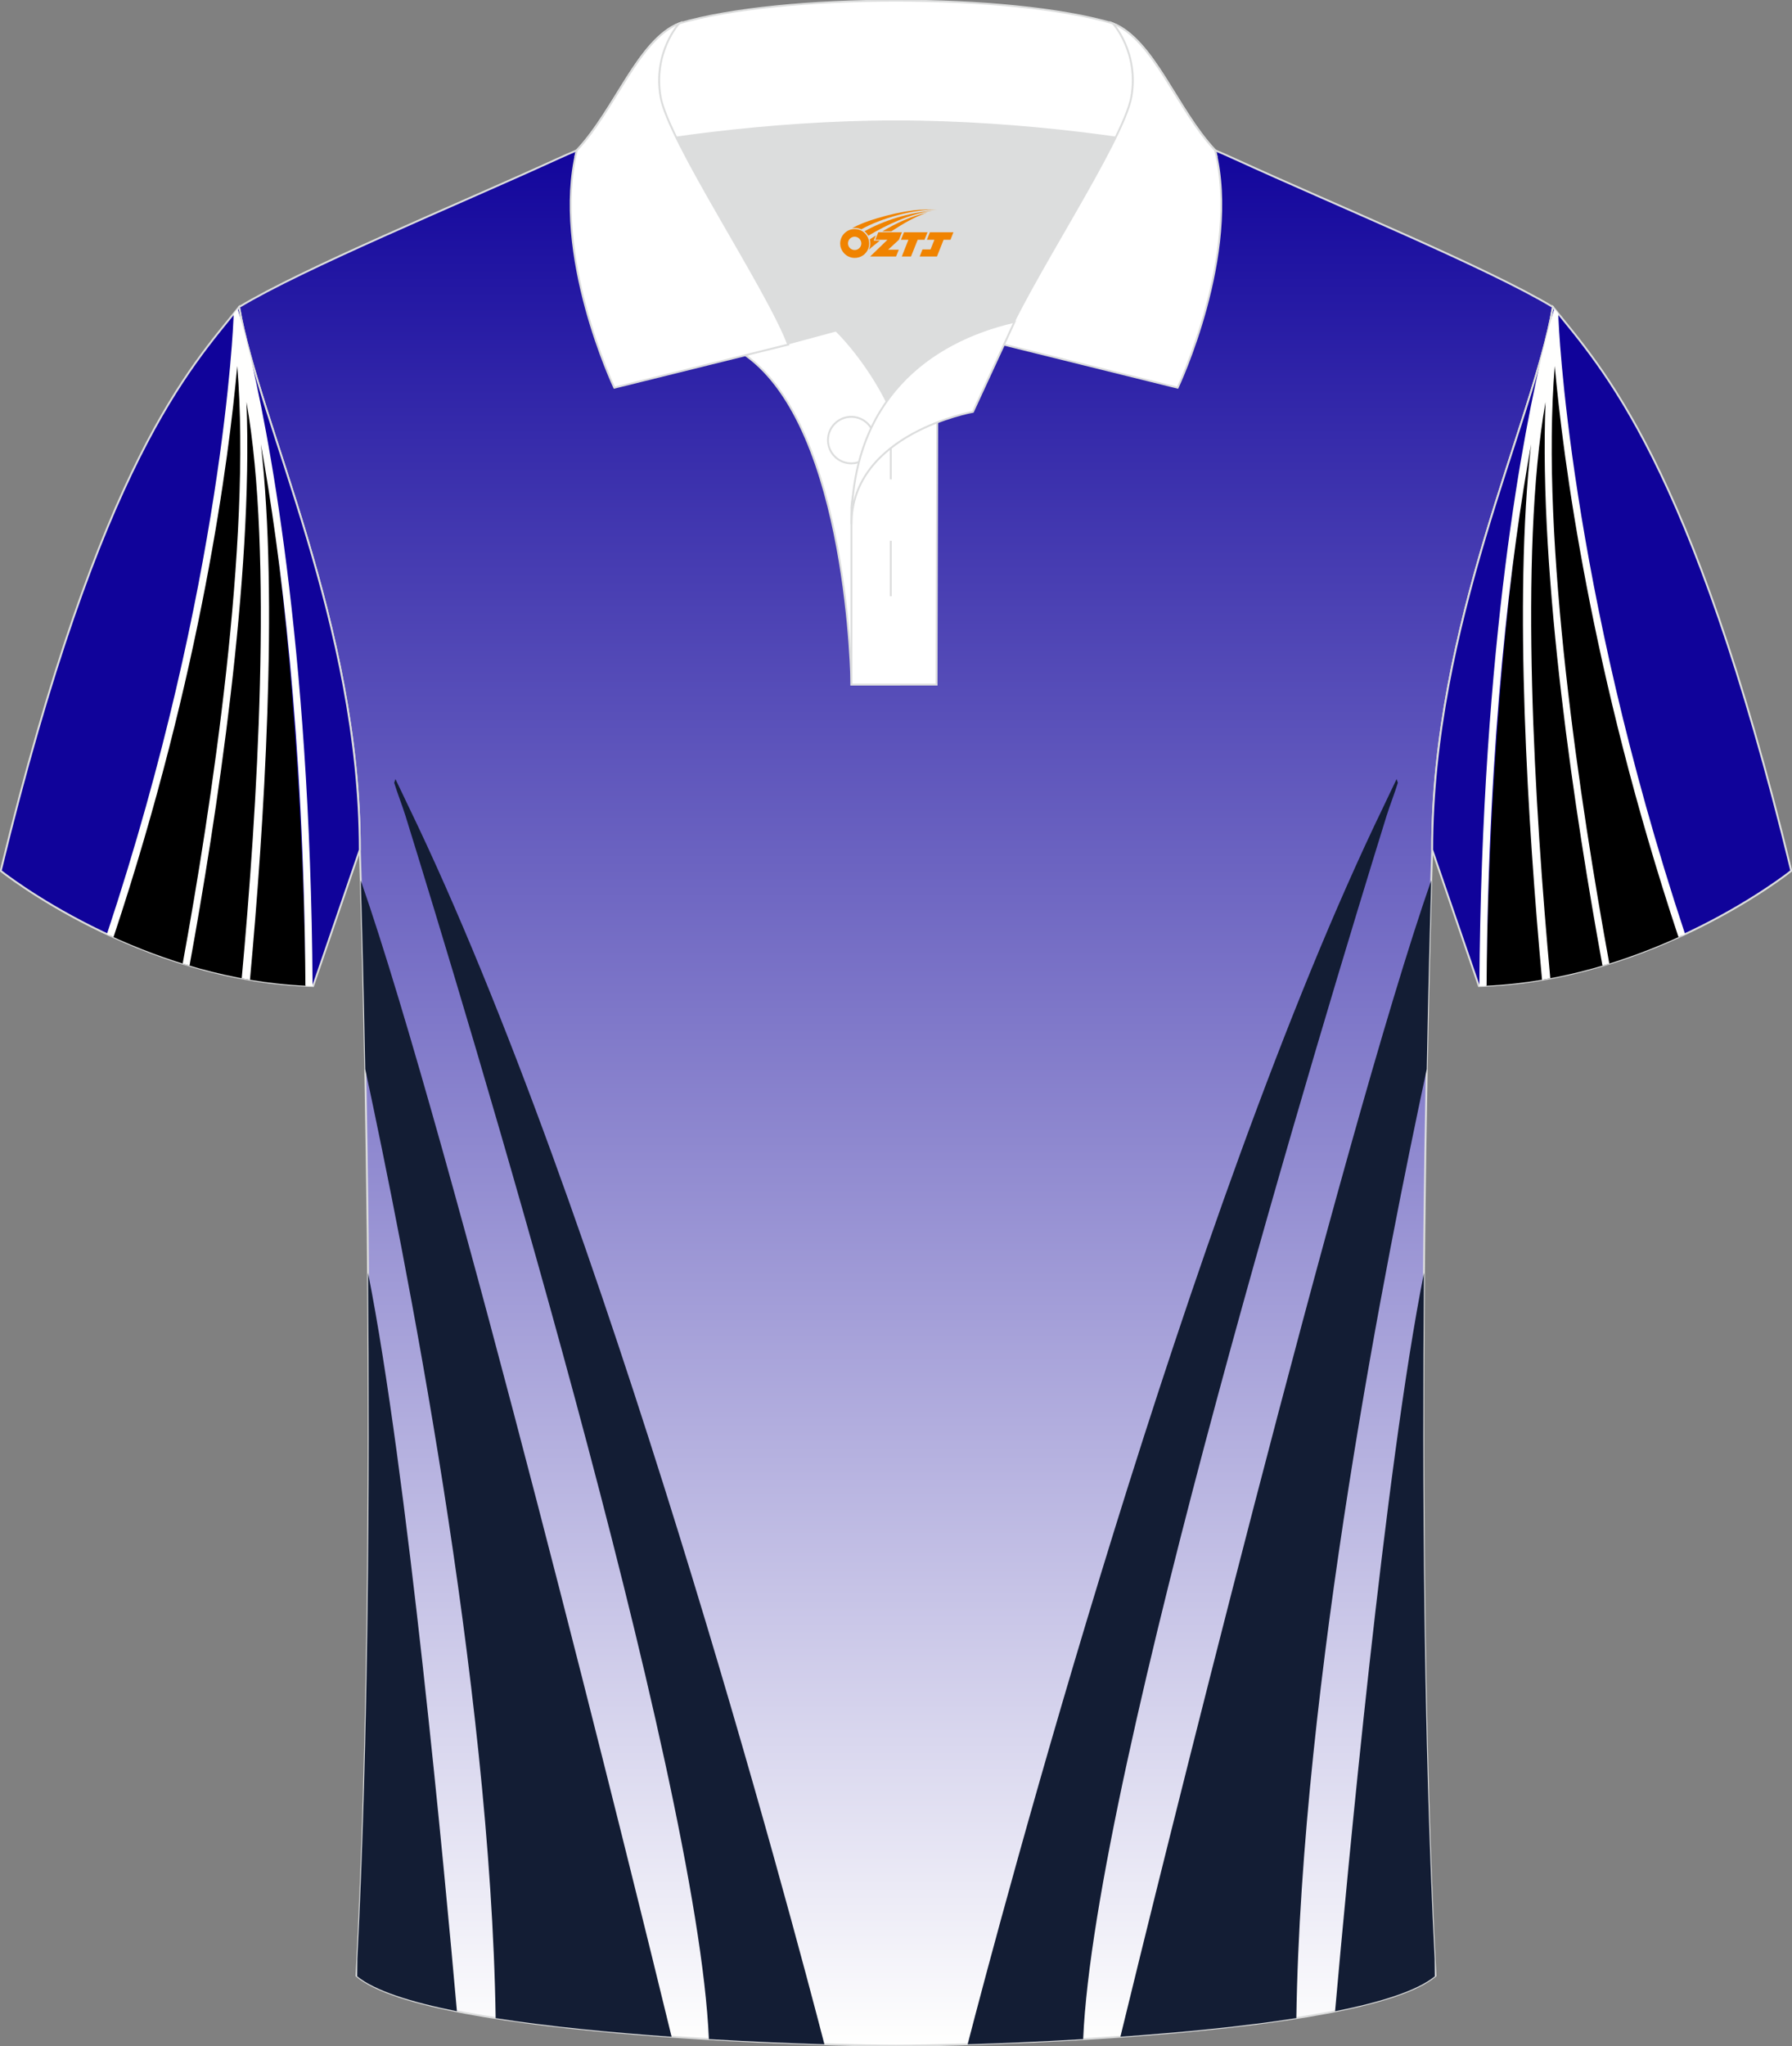 <?xml version="1.0" encoding="utf-8"?>
<!-- Generator: Adobe Illustrator 24.0.0, SVG Export Plug-In . SVG Version: 6.00 Build 0)  -->
<svg xmlns="http://www.w3.org/2000/svg" xmlns:xlink="http://www.w3.org/1999/xlink" version="1.1" id="图层_1" x="0px" y="0px" width="379.8px" height="433.5px" viewBox="0 0 379.8 433.5" enable-background="new 0 0 379.8 433.5" xml:space="preserve">
<rect x="0" y="0" width="379.8" height="433.5" fill="#808080" stroke="none"/>
<g>
	
		<linearGradient id="SVGID_1_" gradientUnits="userSpaceOnUse" x1="189.9" y1="789.37" x2="189.9" y2="383.75" gradientTransform="matrix(1 0 0 1 0 -356)">
		<stop offset="0" style="stop-color:#FFFFFE"/>
		<stop offset="1" style="stop-color:#10039B"/>
	</linearGradient>
	
		<path fill-rule="evenodd" clip-rule="evenodd" fill="url(#SVGID_1_)" stroke="#DCDDDD" stroke-width="0.4" stroke-miterlimit="22.926" d="   M76.26,180.05c0,0,4.68,137.15-0.7,238.51c15.6,13.14,104.62,14.84,114.34,14.81c9.72,0.03,98.74-1.67,114.34-14.82   c-5.38-101.36-0.7-238.51-0.7-238.51c0-47.79,21.31-90.25,25.59-115c-13.68-8.25-45.44-21.32-67.38-31.34   c-5.84-2.66-10.73-4.57-15.09-5.94L133.1,27.75c-4.32,1.37-9.2,3.29-15.06,5.95C96.1,43.72,64.34,56.79,50.67,65.04   C54.95,89.8,76.26,132.26,76.26,180.05z"/>
	<g>
		<path fill-rule="evenodd" clip-rule="evenodd" fill="#131D34" d="M150.24,431.97c-2.37-56.42-51.87-219.1-64.31-259.17    c-0.75-2.37-1.69-4.71-2.38-6.97l0.26-0.79c0.93,1.88,1.82,3.84,2.74,5.73c41.54,85.75,81.49,236.49,88.18,262.3    C167.9,432.86,159.4,432.52,150.24,431.97L150.24,431.97z M76.46,186.5c0.23,7.67,0.61,21.76,0.95,39.99    c8.35,39.02,26.57,130.04,27.64,201.04c11.48,1.8,24.71,3.06,37.29,3.94C135.09,401.63,95.59,241.35,76.46,186.5L76.46,186.5    L76.46,186.5L76.46,186.5z M78,269.63c0.38,44.41,0.1,98.43-2.26,145.34l-0.04,3.69c3.73,3.05,11.42,5.48,21.14,7.41    C94.31,397.44,86.28,311.23,78,269.63z"/>
		<path fill-rule="evenodd" clip-rule="evenodd" fill="#131D34" d="M229.57,431.97c2.37-56.42,51.87-219.1,64.31-259.17    c0.75-2.37,1.69-4.71,2.38-6.97l-0.26-0.79c-0.93,1.88-1.82,3.84-2.74,5.73c-41.54,85.75-81.49,236.49-88.18,262.3    C211.91,432.86,220.4,432.52,229.57,431.97L229.57,431.97z M237.46,431.46c7.25-29.84,46.75-190.1,65.88-244.97    c-0.23,7.67-0.61,21.76-0.95,40c-8.35,39.03-26.57,130.04-27.64,201.03C263.27,429.32,250.04,430.58,237.46,431.46L237.46,431.46z     M282.96,426.07c2.53-28.63,10.56-114.84,18.84-156.44c-0.38,44.41-0.1,98.43,2.26,145.34l0.04,3.69    C300.37,421.71,292.68,424.14,282.96,426.07z"/>
	</g>
	
		<path fill-rule="evenodd" clip-rule="evenodd" fill="#10039A" stroke="#DCDDDD" stroke-width="0.4" stroke-miterlimit="22.926" d="   M329.13,65.04c10.24,12.8,29.36,32.42,50.52,119.44c0,0-29.19,23.38-66.21,24.4c0,0-7.16-20.82-9.9-28.84l0,0   C303.54,132.26,324.85,89.8,329.13,65.04z"/>
	<g>
		<path fill-rule="evenodd" clip-rule="evenodd" d="M356.52,198.17c-9.78-29.97-25.78-85.55-27-131.81c0,0-12.84,47.86-14.56,142.46    C330.92,208.12,345.36,203.32,356.52,198.17z"/>
		<path fill-rule="evenodd" clip-rule="evenodd" fill="#FFFFFE" d="M315.07,208.82c0.35-53.14,5.27-91.56,9.44-114.73    c-3.77,32.96-0.65,81.21,2.31,113.46c0.59-0.1,1.17-0.2,1.75-0.31c-3.25-35.36-6.7-89.88-1.01-122.07    c-1.47,37.25,6.41,88.35,12.07,119.39c0.49-0.14,0.97-0.29,1.45-0.44c-6.06-33.18-14.64-89.25-11.56-126.59    c1.72,19.14,7.51,64.67,26.22,120.99l1.4-0.64c-24.76-74.59-26.82-130.08-26.83-130.26l-0.05-1.18l-0.83-1.03l-0.59,1.96    c-0.01,0.02-0.3,1-0.81,2.91c-0.28,1.2-0.6,2.43-0.93,3.69c-3.91,16.12-13.08,61.63-13.56,134.9    C314.06,208.86,314.57,208.85,315.07,208.82z"/>
	</g>
	
		<path fill-rule="evenodd" clip-rule="evenodd" fill="#10039A" stroke="#DCDDDD" stroke-width="0.4" stroke-miterlimit="22.926" d="   M50.67,65.04C40.43,77.84,21.31,97.46,0.15,184.48c0,0,29.19,23.38,66.21,24.4c0,0,7.16-20.82,9.9-28.84l0,0   C76.26,132.26,54.95,89.8,50.67,65.04z"/>
	<g>
		<path fill-rule="evenodd" clip-rule="evenodd" d="M23.28,198.17c9.78-29.97,25.78-85.55,27-131.81c0,0,12.84,47.86,14.56,142.46    C48.88,208.12,34.44,203.32,23.28,198.17z"/>
		<path fill-rule="evenodd" clip-rule="evenodd" fill="#FFFFFE" d="M64.73,208.82c-0.35-53.14-5.27-91.56-9.44-114.73    c3.77,32.96,0.65,81.21-2.31,113.46c-0.59-0.1-1.17-0.2-1.75-0.31c3.25-35.36,6.7-89.88,1.01-122.07    c1.47,37.25-6.41,88.35-12.07,119.39c-0.49-0.14-0.97-0.29-1.45-0.44c6.06-33.18,14.64-89.25,11.56-126.59    c-1.72,19.14-7.51,64.67-26.22,120.99l-1.4-0.64C47.41,123.3,49.47,67.81,49.48,67.63l0.05-1.18l0.83-1.03l0.59,1.96    c0.01,0.02,0.3,1,0.81,2.91c0.28,1.2,0.6,2.43,0.93,3.69c3.91,16.12,13.08,61.63,13.56,134.9    C65.74,208.86,65.23,208.85,64.73,208.82z"/>
	</g>
	<g>
		<path fill-rule="evenodd" clip-rule="evenodd" fill="#DCDDDD" d="M187.92,85.04c6.44-9.11,16.35-14.37,26.94-16.84    c5.24-10.64,16.08-27.82,21.62-39.15c-26.77-6.51-66.39-6.51-93.16,0c6.42,13.14,20,34.17,23.66,43.71l10.22-2.75    C177.2,70.02,183.2,75.69,187.92,85.04z"/>
		
			<path fill-rule="evenodd" clip-rule="evenodd" fill="#FFFFFF" stroke="#DCDDDD" stroke-width="0.4" stroke-miterlimit="22.926" d="    M157.94,75.21l19.26-5.19c0,0,11.74,11.1,15.3,27.84s-1.86,47.18-1.86,47.18h-10.18C180.46,145.03,179.93,90.78,157.94,75.21z"/>
		
			<path fill-rule="evenodd" clip-rule="evenodd" fill="#FFFFFF" stroke="#DCDDDD" stroke-width="0.4" stroke-miterlimit="22.926" d="    M180.46,107.49v37.54h18.04l0.14-60.77C189.8,87.17,180.95,98.7,180.46,107.49z"/>
		
			<path fill-rule="evenodd" clip-rule="evenodd" fill="#FFFFFF" stroke="#DCDDDD" stroke-width="0.4" stroke-miterlimit="22.926" d="    M121.98,33.04c13.38-3.26,40.91-7.33,67.92-7.33c27,0,54.53,4.07,67.92,7.33l-0.28-1.2c-8.23-8.78-12.93-23.33-21.69-26.89    c-10.94-3.22-28.44-4.82-45.95-4.82c-17.5,0-35.01,1.61-45.95,4.82c-8.77,3.57-13.47,18.11-21.69,26.89L121.98,33.04z"/>
		
			<path fill-rule="evenodd" clip-rule="evenodd" fill="#FFFFFF" stroke="#DCDDDD" stroke-width="0.4" stroke-miterlimit="22.926" d="    M143.95,4.95c0,0-5.58,6.05-3.95,15.54S162.57,61.02,167.06,73l-36.86,9.13c0,0-13.39-28.22-7.95-50.28    C130.49,23.06,135.19,8.52,143.95,4.95z"/>
		
			<path fill-rule="evenodd" clip-rule="evenodd" fill="#FFFFFF" stroke="#DCDDDD" stroke-width="0.4" stroke-miterlimit="22.926" d="    M235.85,4.95c0,0,5.58,6.05,3.94,15.54c-1.63,9.49-22.57,40.53-27.06,52.51l36.86,9.13c0,0,13.39-28.22,7.95-50.28    C249.32,23.06,244.61,8.52,235.85,4.95z"/>
		<path fill="none" stroke="#DCDDDD" stroke-width="0.4" stroke-miterlimit="22.926" d="M180.41,98.16c2.72,0,4.93-2.21,4.93-4.93    s-2.21-4.93-4.93-4.93c-2.72,0-4.93,2.21-4.93,4.93C175.48,95.95,177.7,98.16,180.41,98.16z"/>
		
			<line fill="none" stroke="#DCDDDD" stroke-width="0.4" stroke-miterlimit="22.926" x1="188.8" y1="114.56" x2="188.8" y2="126.31"/>
		
			<line fill="none" stroke="#DCDDDD" stroke-width="0.4" stroke-miterlimit="22.926" x1="188.8" y1="89.8" x2="188.8" y2="101.55"/>
		
			<path fill-rule="evenodd" clip-rule="evenodd" fill="#FFFFFF" stroke="#DCDDDD" stroke-width="0.4" stroke-miterlimit="22.926" d="    M215.02,68.17l-8.81,19.07c0,0-25.75,4.58-25.75,23.82C180.46,84.88,196.74,72.37,215.02,68.17z"/>
		
	</g>
</g>
<g id="图层_x0020_1">
	<path fill="#F08300" d="M178.25,52.6c0.416,1.136,1.472,1.984,2.752,2.032c0.144,0,0.304,0,0.448-0.016h0.016   c0.016,0,0.064,0,0.128-0.016c0.032,0,0.048-0.016,0.08-0.016c0.064-0.016,0.144-0.032,0.224-0.048c0.016,0,0.016,0,0.032,0   c0.192-0.048,0.4-0.112,0.576-0.208c0.192-0.096,0.4-0.224,0.608-0.384c0.672-0.56,1.104-1.408,1.104-2.352   c0-0.224-0.032-0.448-0.08-0.672l0,0C184.09,50.72,184.04,50.55,183.96,50.37C183.49,49.28,182.41,48.52,181.14,48.52C179.45,48.52,178.07,49.89,178.07,51.59C178.07,51.94,178.13,52.28,178.25,52.6L178.25,52.6L178.25,52.6z M182.55,51.62L182.55,51.62C182.52,52.4,181.86,53,181.08,52.96C180.29,52.93,179.7,52.28,179.73,51.49c0.032-0.784,0.688-1.376,1.472-1.344   C181.97,50.18,182.58,50.85,182.55,51.62L182.55,51.62z"/>
	<polygon fill="#F08300" points="196.58,49.2 ,195.94,50.79 ,194.5,50.79 ,193.08,54.34 ,191.13,54.34 ,192.53,50.79 ,190.95,50.79    ,191.59,49.2"/>
	<path fill="#F08300" d="M198.55,44.47c-1.008-0.096-3.024-0.144-5.056,0.112c-2.416,0.304-5.152,0.912-7.616,1.664   C183.83,46.85,181.96,47.57,180.61,48.34C180.81,48.31,181,48.29,181.19,48.29c0.48,0,0.944,0.112,1.36,0.288   C186.65,46.26,193.85,44.21,198.55,44.47L198.55,44.47L198.55,44.47z"/>
	<path fill="#F08300" d="M184.02,49.94c4-2.368,8.88-4.672,13.488-5.248c-4.608,0.288-10.224,2-14.288,4.304   C183.54,49.25,183.81,49.57,184.02,49.94C184.02,49.94,184.02,49.94,184.02,49.94z"/>
	<polygon fill="#F08300" points="202.07,49.2 ,201.45,50.79 ,199.99,50.79 ,198.58,54.34 ,198.12,54.34 ,196.61,54.34 ,194.92,54.34    ,195.51,52.84 ,197.22,52.84 ,198.04,50.79 ,196.45,50.79 ,197.09,49.2"/>
	<polygon fill="#F08300" points="191.16,49.2 ,190.52,50.79 ,188.23,52.9 ,190.49,52.9 ,189.91,54.34 ,184.42,54.34 ,188.09,50.79    ,185.51,50.79 ,186.15,49.2"/>
	<path fill="#F08300" d="M196.44,45.06c-3.376,0.752-6.464,2.192-9.424,3.952h1.888C191.33,47.44,193.67,46.01,196.44,45.06z    M185.64,49.88C185.01,50.26,184.95,50.31,184.34,50.72c0.064,0.256,0.112,0.544,0.112,0.816c0,0.496-0.112,0.976-0.32,1.392   c0.176-0.16,0.32-0.304,0.432-0.4c0.272-0.24,0.768-0.64,1.6-1.296l0.32-0.256H185.16l0,0L185.64,49.88L185.64,49.88L185.64,49.88z"/>
</g>
</svg>